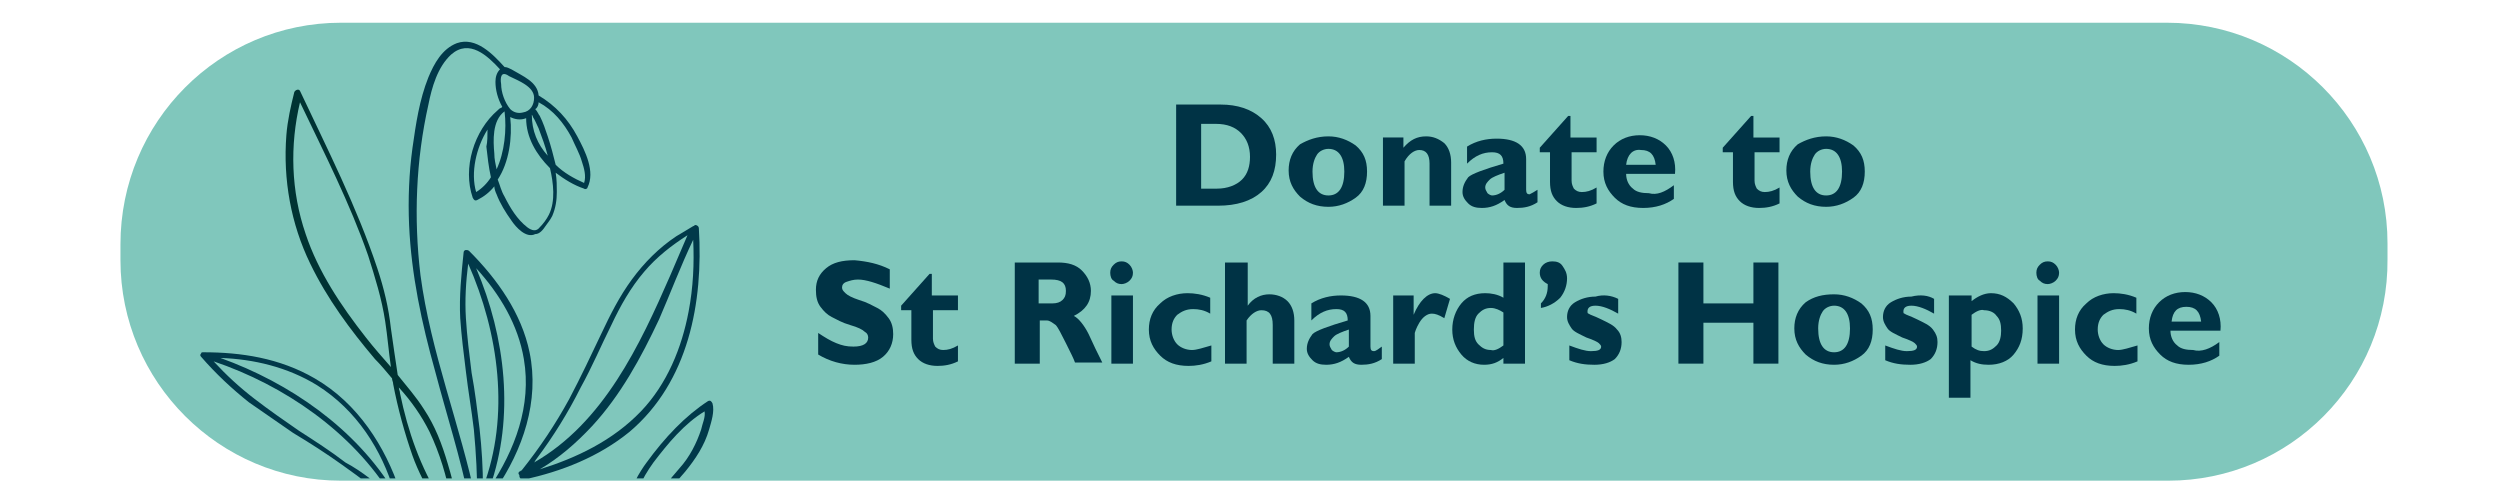 <?xml version="1.0" encoding="utf-8"?>
<svg height="44px" width="220px" version="1.1" xmlns="http://www.w3.org/2000/svg" xmlns:xlink="http://www.w3.org/1999/xlink" x="10px" y="10px"
	 viewBox="0 0 220 44" style="enable-background:new 0 0 220 44;" xml:space="preserve">
<style type="text/css">
	.st0{fill:#80C7BC;}
	.st1{fill:#003345;}
	.st2{clip-path:url(#SVGID_00000137133075442885181990000007055035650390271668_);}
	.st3{clip-path:url(#SVGID_00000149358661480332954260000002844790811388152204_);fill:#01394A;}
	.st4{clip-path:url(#SVGID_00000149358661480332954260000002844790811388152204_);fill:#003333;}
</style>
<path class="st0" d="M190.8,42.3H30c-10.7,0-19.4-8.7-19.4-19.4v-1.4C10.6,10.7,19.3,2,30,2h160.7c10.7,0,19.4,8.7,19.4,19.4v1.4
	C210.2,33.6,201.5,42.3,190.8,42.3z"/>
<g>
	<path class="st1" d="M103.5,9.2h3.9c1.5,0,2.7,0.4,3.6,1.2c0.9,0.8,1.3,1.9,1.3,3.2c0,1.4-0.4,2.5-1.3,3.3
		c-0.9,0.8-2.2,1.2-3.8,1.2h-3.7V9.2z M105.7,10.9v5.7h1.4c0.9,0,1.7-0.3,2.2-0.8s0.7-1.2,0.7-2c0-0.9-0.3-1.6-0.8-2.1
		c-0.5-0.5-1.2-0.8-2.2-0.8H105.7z"/>
	<path class="st1" d="M116.9,12c0.9,0,1.7,0.3,2.4,0.8c0.7,0.6,1,1.3,1,2.3c0,1-0.3,1.8-1,2.3c-0.7,0.5-1.5,0.8-2.4,0.8
		c-1,0-1.8-0.3-2.5-0.9c-0.6-0.6-1-1.3-1-2.3c0-0.9,0.3-1.7,1-2.3C115.1,12.3,115.9,12,116.9,12z M116.9,17.2c0.9,0,1.4-0.7,1.4-2.1
		c0-1.3-0.5-2-1.4-2c-0.4,0-0.8,0.2-1,0.5c-0.2,0.3-0.4,0.8-0.4,1.5C115.5,16.5,116,17.2,116.9,17.2z"/>
	<path class="st1" d="M123.5,12.1V13c0.6-0.7,1.2-1,2-1c0.6,0,1.1,0.2,1.6,0.6c0.4,0.4,0.6,1,0.6,1.7v3.8h-1.9v-3.7
		c0-0.8-0.3-1.2-0.9-1.2c-0.4,0-0.9,0.3-1.3,1v3.9h-1.9v-6H123.5z"/>
	<path class="st1" d="M135.3,16.7v1.1c-0.6,0.4-1.2,0.5-1.8,0.5c-0.6,0-0.9-0.2-1.1-0.7c-0.7,0.5-1.3,0.7-2,0.7
		c-0.5,0-0.9-0.1-1.2-0.4c-0.3-0.3-0.5-0.6-0.5-1c0-0.5,0.2-0.9,0.5-1.3c0.3-0.3,1.4-0.7,3.1-1.2c0-0.7-0.3-1-1-1
		c-0.8,0-1.5,0.3-2.2,1v-1.5c0.8-0.5,1.7-0.7,2.6-0.7c1.7,0,2.6,0.6,2.6,1.8v2.7c0,0.3,0.1,0.4,0.3,0.4
		C134.8,17,135,16.9,135.3,16.7z M132.4,16.7v-1.5c-0.6,0.2-1.1,0.4-1.3,0.6c-0.2,0.2-0.4,0.4-0.4,0.7c0,0.2,0.1,0.3,0.2,0.5
		c0.1,0.1,0.3,0.2,0.4,0.2C131.7,17.2,132.1,17,132.4,16.7z"/>
	<path class="st1" d="M140.5,12.1v1.3h-2.2v2.5c0,0.3,0.1,0.5,0.2,0.7c0.2,0.2,0.4,0.3,0.7,0.3c0.4,0,0.8-0.1,1.3-0.4v1.4
		c-0.6,0.3-1.2,0.4-1.8,0.4c-0.7,0-1.3-0.2-1.7-0.6c-0.4-0.4-0.6-0.9-0.6-1.7v-2.6h-0.9v-0.4l2.5-2.8h0.2v1.9H140.5z"/>
	<path class="st1" d="M147.3,16.3v1.2c-0.7,0.5-1.6,0.8-2.7,0.8c-1.1,0-1.9-0.3-2.5-0.9c-0.6-0.6-1-1.3-1-2.3c0-0.9,0.3-1.7,0.9-2.3
		c0.6-0.6,1.4-0.9,2.3-0.9c0.9,0,1.7,0.3,2.3,0.9c0.6,0.6,0.9,1.5,0.8,2.5h-4.3c0,0.5,0.2,1,0.6,1.3c0.3,0.3,0.8,0.4,1.4,0.4
		C145.8,17.2,146.5,16.9,147.3,16.3z M143.1,14.5h2.6c-0.1-0.9-0.5-1.3-1.3-1.3C143.7,13.1,143.2,13.6,143.1,14.5z"/>
	<path class="st1" d="M156.6,12.1v1.3h-2.2v2.5c0,0.3,0.1,0.5,0.2,0.7c0.2,0.2,0.4,0.3,0.7,0.3c0.4,0,0.8-0.1,1.3-0.4v1.4
		c-0.6,0.3-1.2,0.4-1.8,0.4c-0.7,0-1.3-0.2-1.7-0.6s-0.6-0.9-0.6-1.7v-2.6h-0.9v-0.4l2.5-2.8h0.2v1.9H156.6z"/>
	<path class="st1" d="M160.7,12c0.9,0,1.7,0.3,2.4,0.8c0.7,0.6,1,1.3,1,2.3c0,1-0.3,1.8-1,2.3c-0.7,0.5-1.5,0.8-2.4,0.8
		c-1,0-1.8-0.3-2.5-0.9c-0.6-0.6-1-1.3-1-2.3c0-0.9,0.3-1.7,1-2.3C158.9,12.3,159.7,12,160.7,12z M160.7,17.2c0.9,0,1.4-0.7,1.4-2.1
		c0-1.3-0.5-2-1.4-2c-0.4,0-0.8,0.2-1,0.5c-0.2,0.3-0.4,0.8-0.4,1.5C159.3,16.5,159.8,17.2,160.7,17.2z"/>
	<path class="st1" d="M78.3,23.7v1.7c-1.2-0.5-2.1-0.8-2.8-0.8c-0.4,0-0.7,0.1-1,0.2s-0.4,0.3-0.4,0.5c0,0.2,0.1,0.3,0.3,0.5
		c0.2,0.2,0.6,0.4,1.2,0.6c0.7,0.2,1.2,0.5,1.6,0.7c0.4,0.2,0.7,0.5,1,0.9c0.3,0.4,0.4,0.9,0.4,1.4c0,0.8-0.3,1.5-0.9,2
		c-0.6,0.5-1.5,0.7-2.5,0.7c-1.1,0-2.2-0.3-3.2-0.9v-1.9c0.6,0.4,1.1,0.7,1.6,0.9c0.5,0.2,0.9,0.3,1.5,0.3c0.9,0,1.3-0.3,1.3-0.8
		c0-0.2-0.1-0.4-0.3-0.5c-0.2-0.2-0.6-0.4-1.3-0.6c-0.7-0.2-1.2-0.5-1.6-0.7c-0.4-0.2-0.7-0.5-1-0.9c-0.3-0.4-0.4-0.9-0.4-1.5
		c0-0.8,0.3-1.4,0.9-1.9c0.6-0.5,1.4-0.7,2.5-0.7C76.3,23,77.3,23.2,78.3,23.7z"/>
	<path class="st1" d="M84.3,26v1.3h-2.2v2.5c0,0.3,0.1,0.5,0.2,0.7c0.2,0.2,0.4,0.3,0.7,0.3c0.4,0,0.8-0.1,1.3-0.4v1.4
		c-0.6,0.3-1.2,0.4-1.8,0.4c-0.7,0-1.3-0.2-1.7-0.6c-0.4-0.4-0.6-0.9-0.6-1.7v-2.6h-0.9v-0.4l2.5-2.8h0.2V26H84.3z"/>
	<path class="st1" d="M89.1,23.1h4c0.9,0,1.6,0.2,2.1,0.7c0.5,0.5,0.8,1.1,0.8,1.8c0,1-0.5,1.7-1.5,2.2c0.4,0.2,0.9,0.8,1.3,1.6
		c0.4,0.9,0.8,1.7,1.2,2.5h-2.4c-0.1-0.3-0.4-0.9-0.8-1.7c-0.4-0.8-0.7-1.4-0.9-1.6c-0.3-0.2-0.5-0.4-0.8-0.4h-0.6V32h-2.2V23.1z
		 M91.4,24.7v2h1.2c0.4,0,0.7-0.1,0.9-0.3c0.2-0.2,0.3-0.4,0.3-0.8c0-0.7-0.4-1-1.3-1H91.4z"/>
	<path class="st1" d="M97.7,24c0-0.3,0.1-0.5,0.3-0.7c0.2-0.2,0.4-0.3,0.7-0.3c0.3,0,0.5,0.1,0.7,0.3s0.3,0.5,0.3,0.7
		c0,0.3-0.1,0.5-0.3,0.7c-0.2,0.2-0.5,0.3-0.7,0.3c-0.3,0-0.5-0.1-0.7-0.3C97.8,24.6,97.7,24.3,97.7,24z M99.7,26v6h-1.9v-6H99.7z"
		/>
	<path class="st1" d="M106.6,30.4v1.4c-0.7,0.3-1.4,0.4-2,0.4c-1.1,0-1.9-0.3-2.5-0.9c-0.6-0.6-1-1.3-1-2.3c0-0.9,0.3-1.7,1-2.3
		c0.6-0.6,1.5-0.9,2.4-0.9c0.6,0,1.3,0.1,2,0.4v1.4c-0.5-0.3-1-0.4-1.5-0.4c-0.6,0-1,0.2-1.4,0.5c-0.3,0.3-0.5,0.7-0.5,1.3
		c0,0.5,0.2,1,0.5,1.3c0.3,0.3,0.8,0.5,1.3,0.5C105.3,30.8,105.9,30.6,106.6,30.4z"/>
	<path class="st1" d="M109.8,23.1v3.8h0c0.5-0.7,1.2-1,1.9-1c0.6,0,1.2,0.2,1.6,0.6c0.4,0.4,0.6,1,0.6,1.7V32H112v-3.4
		c0-0.9-0.3-1.3-1-1.3c-0.4,0-0.9,0.3-1.3,0.9V32h-1.9v-8.9H109.8z"/>
	<path class="st1" d="M121.6,30.5v1.1c-0.6,0.4-1.2,0.5-1.8,0.5c-0.6,0-0.9-0.2-1.1-0.7c-0.7,0.5-1.3,0.7-2,0.7
		c-0.5,0-0.9-0.1-1.2-0.4c-0.3-0.3-0.5-0.6-0.5-1c0-0.5,0.2-0.9,0.5-1.3c0.3-0.3,1.4-0.7,3.1-1.2c0-0.7-0.3-1-1-1
		c-0.8,0-1.5,0.3-2.2,1v-1.5c0.8-0.5,1.7-0.7,2.6-0.7c1.7,0,2.6,0.6,2.6,1.8v2.7c0,0.3,0.1,0.4,0.3,0.4
		C121.1,30.9,121.3,30.7,121.6,30.5z M118.7,30.5v-1.5c-0.6,0.2-1.1,0.4-1.3,0.6c-0.2,0.2-0.4,0.4-0.4,0.7c0,0.2,0.1,0.3,0.2,0.5
		c0.1,0.1,0.3,0.2,0.4,0.2C118,31,118.4,30.8,118.7,30.5z"/>
	<path class="st1" d="M124.4,26v1.7h0c0.5-1.2,1.2-1.9,1.9-1.9c0.3,0,0.8,0.2,1.3,0.5l-0.5,1.7c-0.5-0.3-0.8-0.4-1.1-0.4
		c-0.4,0-0.8,0.3-1.1,0.8c-0.3,0.5-0.4,0.9-0.4,0.9V32h-1.9v-6H124.4z"/>
	<path class="st1" d="M134.2,23.1V32h-1.9v-0.5c-0.5,0.4-1,0.6-1.7,0.6c-0.8,0-1.5-0.3-2-0.9c-0.5-0.6-0.8-1.3-0.8-2.2
		c0-0.9,0.3-1.7,0.8-2.3c0.5-0.6,1.2-0.9,2.1-0.9c0.5,0,1.1,0.1,1.6,0.4v-3.1H134.2z M132.3,30.4v-2.9c-0.3-0.2-0.7-0.4-1.1-0.4
		c-0.5,0-0.8,0.2-1.1,0.5s-0.4,0.8-0.4,1.4c0,0.6,0.1,1,0.4,1.3c0.3,0.3,0.6,0.5,1.1,0.5C131.5,30.9,131.9,30.7,132.3,30.4z"/>
	<path class="st1" d="M135.6,27.1v-0.4c0.4-0.4,0.6-0.9,0.6-1.5c0-0.1,0-0.1,0-0.2c-0.4-0.2-0.7-0.5-0.7-1c0-0.3,0.1-0.5,0.3-0.7
		c0.2-0.2,0.5-0.3,0.8-0.3c0.4,0,0.7,0.1,0.9,0.4c0.2,0.3,0.4,0.6,0.4,1.1c0,0.6-0.2,1.2-0.6,1.7C136.8,26.7,136.2,27,135.6,27.1z"
		/>
	<path class="st1" d="M142.4,26.3v1.3c-0.7-0.4-1.4-0.7-2-0.7c-0.5,0-0.7,0.2-0.7,0.5c0,0.1,0,0.2,0.1,0.2c0.1,0.1,0.5,0.2,1.1,0.5
		c0.6,0.3,1.1,0.5,1.4,0.9c0.3,0.3,0.4,0.7,0.4,1.1c0,0.6-0.2,1.1-0.6,1.5c-0.4,0.3-1,0.5-1.8,0.5c-0.8,0-1.5-0.1-2.2-0.4v-1.3
		c0.8,0.3,1.4,0.5,1.9,0.5c0.6,0,0.9-0.1,0.9-0.4c0-0.1-0.1-0.2-0.2-0.3c-0.1-0.1-0.5-0.3-1.1-0.5c-0.6-0.3-1.1-0.5-1.3-0.8
		c-0.2-0.3-0.4-0.6-0.4-1c0-0.5,0.2-1,0.7-1.3c0.5-0.3,1.1-0.5,1.8-0.5C141.1,25.9,141.8,26,142.4,26.3z"/>
	<path class="st1" d="M156.5,23.1V32h-2.2v-3.6h-4.4V32h-2.2v-8.9h2.2v3.6h4.4v-3.6H156.5z"/>
	<path class="st1" d="M161.4,25.9c0.9,0,1.7,0.3,2.4,0.8c0.7,0.6,1,1.3,1,2.3c0,1-0.3,1.8-1,2.3c-0.7,0.5-1.5,0.8-2.4,0.8
		c-1,0-1.8-0.3-2.5-0.9c-0.6-0.6-1-1.3-1-2.3c0-0.9,0.3-1.7,1-2.3C159.6,26.1,160.4,25.9,161.4,25.9z M161.4,31
		c0.9,0,1.4-0.7,1.4-2.1c0-1.3-0.5-2-1.4-2c-0.4,0-0.8,0.2-1,0.5c-0.2,0.3-0.4,0.8-0.4,1.5C160,30.3,160.5,31,161.4,31z"/>
	<path class="st1" d="M170.2,26.3v1.3c-0.7-0.4-1.4-0.7-2-0.7c-0.5,0-0.7,0.2-0.7,0.5c0,0.1,0,0.2,0.1,0.2c0.1,0.1,0.5,0.2,1.1,0.5
		c0.6,0.3,1.1,0.5,1.4,0.9s0.4,0.7,0.4,1.1c0,0.6-0.2,1.1-0.6,1.5c-0.4,0.3-1,0.5-1.8,0.5c-0.8,0-1.5-0.1-2.2-0.4v-1.3
		c0.8,0.3,1.4,0.5,1.9,0.5c0.6,0,0.9-0.1,0.9-0.4c0-0.1-0.1-0.2-0.2-0.3s-0.5-0.3-1.1-0.5c-0.6-0.3-1.1-0.5-1.3-0.8
		c-0.2-0.3-0.4-0.6-0.4-1c0-0.5,0.2-1,0.7-1.3c0.5-0.3,1.1-0.5,1.8-0.5C169,25.9,169.7,26,170.2,26.3z"/>
	<path class="st1" d="M173.5,26v0.5c0.5-0.4,1.1-0.7,1.7-0.7c0.8,0,1.4,0.3,2,0.9c0.5,0.6,0.8,1.3,0.8,2.2c0,1-0.3,1.7-0.8,2.3
		c-0.5,0.6-1.3,0.9-2.2,0.9c-0.6,0-1.1-0.1-1.6-0.4V35h-1.9v-9H173.5z M173.5,27.7v2.8c0.4,0.3,0.7,0.4,1.1,0.4
		c0.5,0,0.8-0.2,1.1-0.5c0.3-0.3,0.4-0.8,0.4-1.3c0-0.6-0.1-1-0.4-1.3c-0.2-0.3-0.6-0.5-1.1-0.5C174.3,27.2,173.9,27.4,173.5,27.7z"
		/>
	<path class="st1" d="M179.2,24c0-0.3,0.1-0.5,0.3-0.7c0.2-0.2,0.4-0.3,0.7-0.3c0.3,0,0.5,0.1,0.7,0.3c0.2,0.2,0.3,0.5,0.3,0.7
		c0,0.3-0.1,0.5-0.3,0.7c-0.2,0.2-0.5,0.3-0.7,0.3c-0.3,0-0.5-0.1-0.7-0.3C179.3,24.6,179.2,24.3,179.2,24z M181.2,26v6h-1.9v-6
		H181.2z"/>
	<path class="st1" d="M188.1,30.4v1.4c-0.7,0.3-1.4,0.4-2,0.4c-1.1,0-1.9-0.3-2.5-0.9s-1-1.3-1-2.3c0-0.9,0.3-1.7,1-2.3
		c0.6-0.6,1.5-0.9,2.4-0.9c0.6,0,1.3,0.1,2,0.4v1.4c-0.5-0.3-1-0.4-1.5-0.4c-0.6,0-1,0.2-1.4,0.5c-0.3,0.3-0.5,0.7-0.5,1.3
		c0,0.5,0.2,1,0.5,1.3c0.3,0.3,0.8,0.5,1.3,0.5C186.8,30.8,187.4,30.6,188.1,30.4z"/>
	<path class="st1" d="M195.3,30.1v1.2c-0.7,0.5-1.6,0.8-2.7,0.8c-1.1,0-1.9-0.3-2.5-0.9s-1-1.3-1-2.3c0-0.9,0.3-1.7,0.9-2.3
		c0.6-0.6,1.4-0.9,2.3-0.9c0.9,0,1.7,0.3,2.3,0.9c0.6,0.6,0.9,1.5,0.8,2.5H191c0,0.5,0.2,1,0.6,1.3c0.3,0.3,0.8,0.4,1.4,0.4
		C193.7,31,194.5,30.7,195.3,30.1z M191.1,28.3h2.6c-0.1-0.9-0.5-1.3-1.3-1.3C191.6,27,191.2,27.4,191.1,28.3z"/>
</g>
<g>
	<defs>
		<rect id="SVGID_1_" x="10.6" y="1.8" width="56.2" height="40.3"/>
	</defs>
	<clipPath id="SVGID_00000136406606282936854350000003362825860586919562_">
		<use xlink:href="#SVGID_1_"  style="overflow:visible;"/>
	</clipPath>
	<g style="clip-path:url(#SVGID_00000136406606282936854350000003362825860586919562_);">
		<defs>
			<rect id="SVGID_00000034803939513908257980000000158001229750765494_" x="17.2" y="3.4" width="99.2" height="42.6"/>
		</defs>
		<clipPath id="SVGID_00000033371342453173948090000013778073149068186031_">
			<use xlink:href="#SVGID_00000034803939513908257980000000158001229750765494_"  style="overflow:visible;"/>
		</clipPath>
		<path style="clip-path:url(#SVGID_00000033371342453173948090000013778073149068186031_);fill:#01394A;" d="M44.1,7.4
			c0,0.7,0.3,1.6,0.8,2.2c0.3,0.3,0.7,0.4,1.1,0.3c0.7-0.1,1-0.7,1-1.3c0-1-1.4-1.5-2.2-1.9C44.1,6.2,44,6.8,44.1,7.4 M43.5,13.5
			c0,0.5,0.1,0.9,0.2,1.4c0.7-1.5,0.9-3.5,0.7-5.1C43.3,10.6,43.4,12.4,43.5,13.5 M42.9,11.4c-1,1.6-1.5,3.8-1,5.5
			c0.5-0.3,1-0.8,1.3-1.3c-0.2-0.9-0.3-1.8-0.4-2.7C42.9,12.5,42.9,11.9,42.9,11.4 M44.4,17.3c0.5,1,1.1,2,2,2.7
			c0.4,0.3,0.8,0.4,1.1,0c0.3-0.3,0.6-0.7,0.8-1.1c0.6-1.2,0.4-2.8,0.1-4.1c-1.2-1.2-2.1-2.7-2.1-4.4c0,0,0,0,0,0
			c-0.5,0.2-1,0.1-1.4-0.1c0.2,1.8-0.1,4-1.1,5.5C44,16.3,44.1,16.8,44.4,17.3 M46.9,10.3c0-0.1-0.1-0.2-0.1-0.2
			c0,1.4,0.5,2.6,1.4,3.6c-0.2-0.8-0.5-1.6-0.8-2.4C47.2,10.9,47.1,10.6,46.9,10.3 M48.9,14.5c0.7,0.7,1.6,1.2,2.5,1.6
			c0.2-0.6,0-1.3-0.2-1.9c-0.2-0.7-0.6-1.4-0.9-2.1c-0.7-1.3-1.6-2.4-2.9-3.1c0,0.2-0.1,0.5-0.3,0.6c0.2,0.2,0.3,0.5,0.4,0.6
			c0.3,0.6,0.5,1.2,0.7,1.8C48.5,12.9,48.7,13.7,48.9,14.5 M36,19.8c-0.1-2.3,0-4.6,0.3-6.8c0.3-2.1,0.6-4.2,1.4-6.2
			c0.5-1.2,1.2-2.5,2.5-3c1.7-0.6,3.2,1,4.2,2.1c0.2,0,0.4,0.1,0.6,0.2c1,0.6,2.3,1.1,2.4,2.3c1.5,0.9,2.6,2.1,3.4,3.6
			c0.7,1.3,1.6,3.1,0.9,4.5c0,0.1-0.2,0.2-0.3,0.1c-0.9-0.3-1.7-0.8-2.5-1.4c0.1,0.6,0.1,1.2,0.1,1.7c0,0.7-0.1,1.4-0.4,2.1
			c-0.2,0.4-0.4,0.6-0.6,0.9c-0.2,0.3-0.5,0.7-0.9,0.7C46.3,21,45.4,20,45,19.4c-0.5-0.7-1-1.5-1.3-2.3c-0.1-0.2-0.2-0.5-0.2-0.7
			c-0.4,0.5-0.9,0.9-1.5,1.2c-0.2,0.1-0.3,0-0.4-0.2c-0.9-2.6,0.1-5.9,2.2-7.7c0.1-0.1,0.2-0.2,0.3-0.2c0,0,0.1-0.1,0.1-0.1
			c-0.4-0.7-0.6-1.5-0.6-2.2c0-0.4,0.1-0.8,0.4-1.1c-1.1-1.2-2.7-2.7-4.3-1.3c-1.2,1.1-1.7,2.9-2,4.4c-1.1,4.9-1.3,10-0.7,15
			c0.9,6.8,3.5,13.2,4.9,19.9h-0.6c-0.8-3.9-2-7.6-3-11.4C37.1,28.4,36.2,24.2,36,19.8"/>
		<path style="clip-path:url(#SVGID_00000033371342453173948090000013778073149068186031_);fill:#01394A;" d="M42.5,42.9
			c2.4-6.3,1.4-13.6-1.3-19.7c-0.2,1.6-0.3,3.2-0.2,4.8c0.1,1.6,0.3,3.2,0.5,4.8c0.3,1.6,0.5,3.3,0.7,4.9
			C42.4,39.5,42.5,41.2,42.5,42.9 M46.1,31.6c-0.5-3-2.1-5.7-4.2-8c2.6,6.1,3.4,13.1,1.2,19.3C45.3,39.6,46.8,35.7,46.1,31.6
			 M41.7,37.8c-0.2-1.7-0.5-3.4-0.7-5.1c-0.2-1.6-0.4-3.2-0.5-4.7c-0.1-1.9,0.1-3.9,0.3-5.8c0-0.1,0.1-0.2,0.2-0.2
			c0.1,0,0.2,0,0.3,0.1c2.5,2.5,4.6,5.5,5.3,8.9c0.9,4.3-0.6,8.6-3,12.1c-0.2,0.3-0.4,0.6-0.6,0.9h-1C42,41.9,41.9,39.9,41.7,37.8"
			/>
		<path style="clip-path:url(#SVGID_00000033371342453173948090000013778073149068186031_);fill:#003333;" d="M33.9,28.3
			c-0.3-2-0.9-3.9-1.5-5.8c-1.6-4.6-3.9-9.1-6-13.5c-0.9,3.8-0.8,7.8,0.5,11.6c1.1,3.3,3.1,6.3,5.3,9.1c0.7,0.9,1.5,1.8,2.2,2.6
			C34.2,30.9,34.1,29.6,33.9,28.3 M34.6,33.8c0-0.2-0.1-0.3-0.1-0.5c-0.5-0.6-1-1.2-1.5-1.7c-2.2-2.6-4.2-5.3-5.7-8.4
			c-1.7-3.5-2.4-7.4-2.1-11.3c0.1-1.3,0.4-2.6,0.7-3.8c0.1-0.2,0.4-0.3,0.5-0.1c2.4,5.1,5,10.2,6.8,15.6c0.6,1.8,1,3.5,1.2,5.3
			c0.2,1.4,0.4,2.8,0.6,4.1c0.8,1,1.6,1.9,2.3,3c1,1.5,1.6,3.1,2.1,4.8c0.3,1,0.6,2.1,0.8,3.2h-0.5c-0.4-2.1-1-4.1-1.9-6
			c-0.7-1.4-1.6-2.7-2.7-3.9c0,0.2,0.1,0.3,0.1,0.5c0.7,3.4,1.8,6.5,3.6,9.4h-0.6c-0.7-1.2-1.4-2.5-1.9-3.9
			C35.6,38.1,35,35.9,34.6,33.8"/>
		<path style="clip-path:url(#SVGID_00000033371342453173948090000013778073149068186031_);fill:#01394A;" d="M62.3,35.3
			c0.2-0.1,0.3,0,0.4,0.2c0.2,0.7-0.1,1.6-0.3,2.3c-0.4,1.4-1.2,2.6-2.1,3.7c-0.8,0.9-1.5,1.8-2.3,2.6h-0.8c1-0.9,1.8-2,2.6-2.9
			c0.9-1,1.5-2.2,1.9-3.4c0.1-0.5,0.4-1.1,0.3-1.6c-1.8,1.1-3.2,2.8-4.5,4.5c-0.5,0.7-1,1.5-1.3,2.3c-0.1,0.3-0.3,0.8-0.3,1.2h-0.6
			c0.1-1.2,1-2.7,1.6-3.5C58.5,38.5,60.3,36.6,62.3,35.3"/>
		<path style="clip-path:url(#SVGID_00000033371342453173948090000013778073149068186031_);fill:#01394A;" d="M59,24.2
			c0.5-1.2,1-2.3,1.5-3.5c-1.4,0.9-2.7,1.9-3.8,3.2c-1.2,1.4-2.1,3-2.9,4.7c-0.9,1.8-1.7,3.7-2.7,5.5c-1.1,2.2-2.4,4.3-3.9,6.3
			c-0.1,0.1-0.1,0.2-0.2,0.3C53.1,37.2,56.3,30.4,59,24.2 M56.4,36.2c2.3-2.4,3.6-5.6,4.2-8.8c0.4-2.1,0.5-4.2,0.4-6.3
			c-1.1,2.3-2,4.7-3,7c-1.6,3.4-3.4,6.7-5.9,9.4c-1.4,1.5-2.9,2.8-4.6,3.8C50.7,40.3,53.9,38.8,56.4,36.2 M45.7,41.5
			c0.1,0,0.1-0.1,0.2-0.1c1.6-2,3-4.1,4.2-6.3c1-1.9,1.9-3.8,2.8-5.7c0.8-1.7,1.6-3.3,2.7-4.8c1.1-1.5,2.4-2.8,3.9-3.8
			c0.5-0.3,1-0.6,1.5-0.9c0.1,0,0.1-0.1,0.2-0.1c0.1,0,0.3,0.1,0.3,0.3c0.4,6.5-0.9,13.5-6.1,17.9c-2.7,2.2-6,3.5-9.3,4.2
			c-0.1,0.1-0.2,0-0.3-0.1c-0.1-0.1-0.1-0.2-0.1-0.3C45.6,41.7,45.6,41.6,45.7,41.5"/>
		<path style="clip-path:url(#SVGID_00000033371342453173948090000013778073149068186031_);fill:#01394A;" d="M34.5,43.7
			c-3.5-5.7-9.5-9.8-15.7-11.9c1.1,1.2,2.3,2.3,3.6,3.3c1.3,1,2.6,1.9,3.9,2.8c1.4,0.9,2.8,1.8,4.1,2.8
			C31.9,41.5,33.2,42.6,34.5,43.7 M27.9,33.9c-2.6-1.6-5.6-2.3-8.5-2.4c6.1,2.2,11.9,6.2,15.3,11.8C33.6,39.6,31.4,36.1,27.9,33.9
			 M30.1,40.9c-1.4-1-2.8-1.9-4.3-2.8c-1.3-0.9-2.6-1.8-3.9-2.7c-1.5-1.2-2.9-2.5-4.2-4c-0.1-0.1-0.1-0.2,0-0.3
			c0-0.1,0.1-0.1,0.2-0.1c3.3,0,6.7,0.5,9.8,2.3c3.8,2.2,6.2,6,7.5,9.9c0.1,0.3,0.2,0.6,0.3,1L35,44.7
			C33.5,43.4,31.8,42.1,30.1,40.9"/>
	</g>
</g>
</svg>

